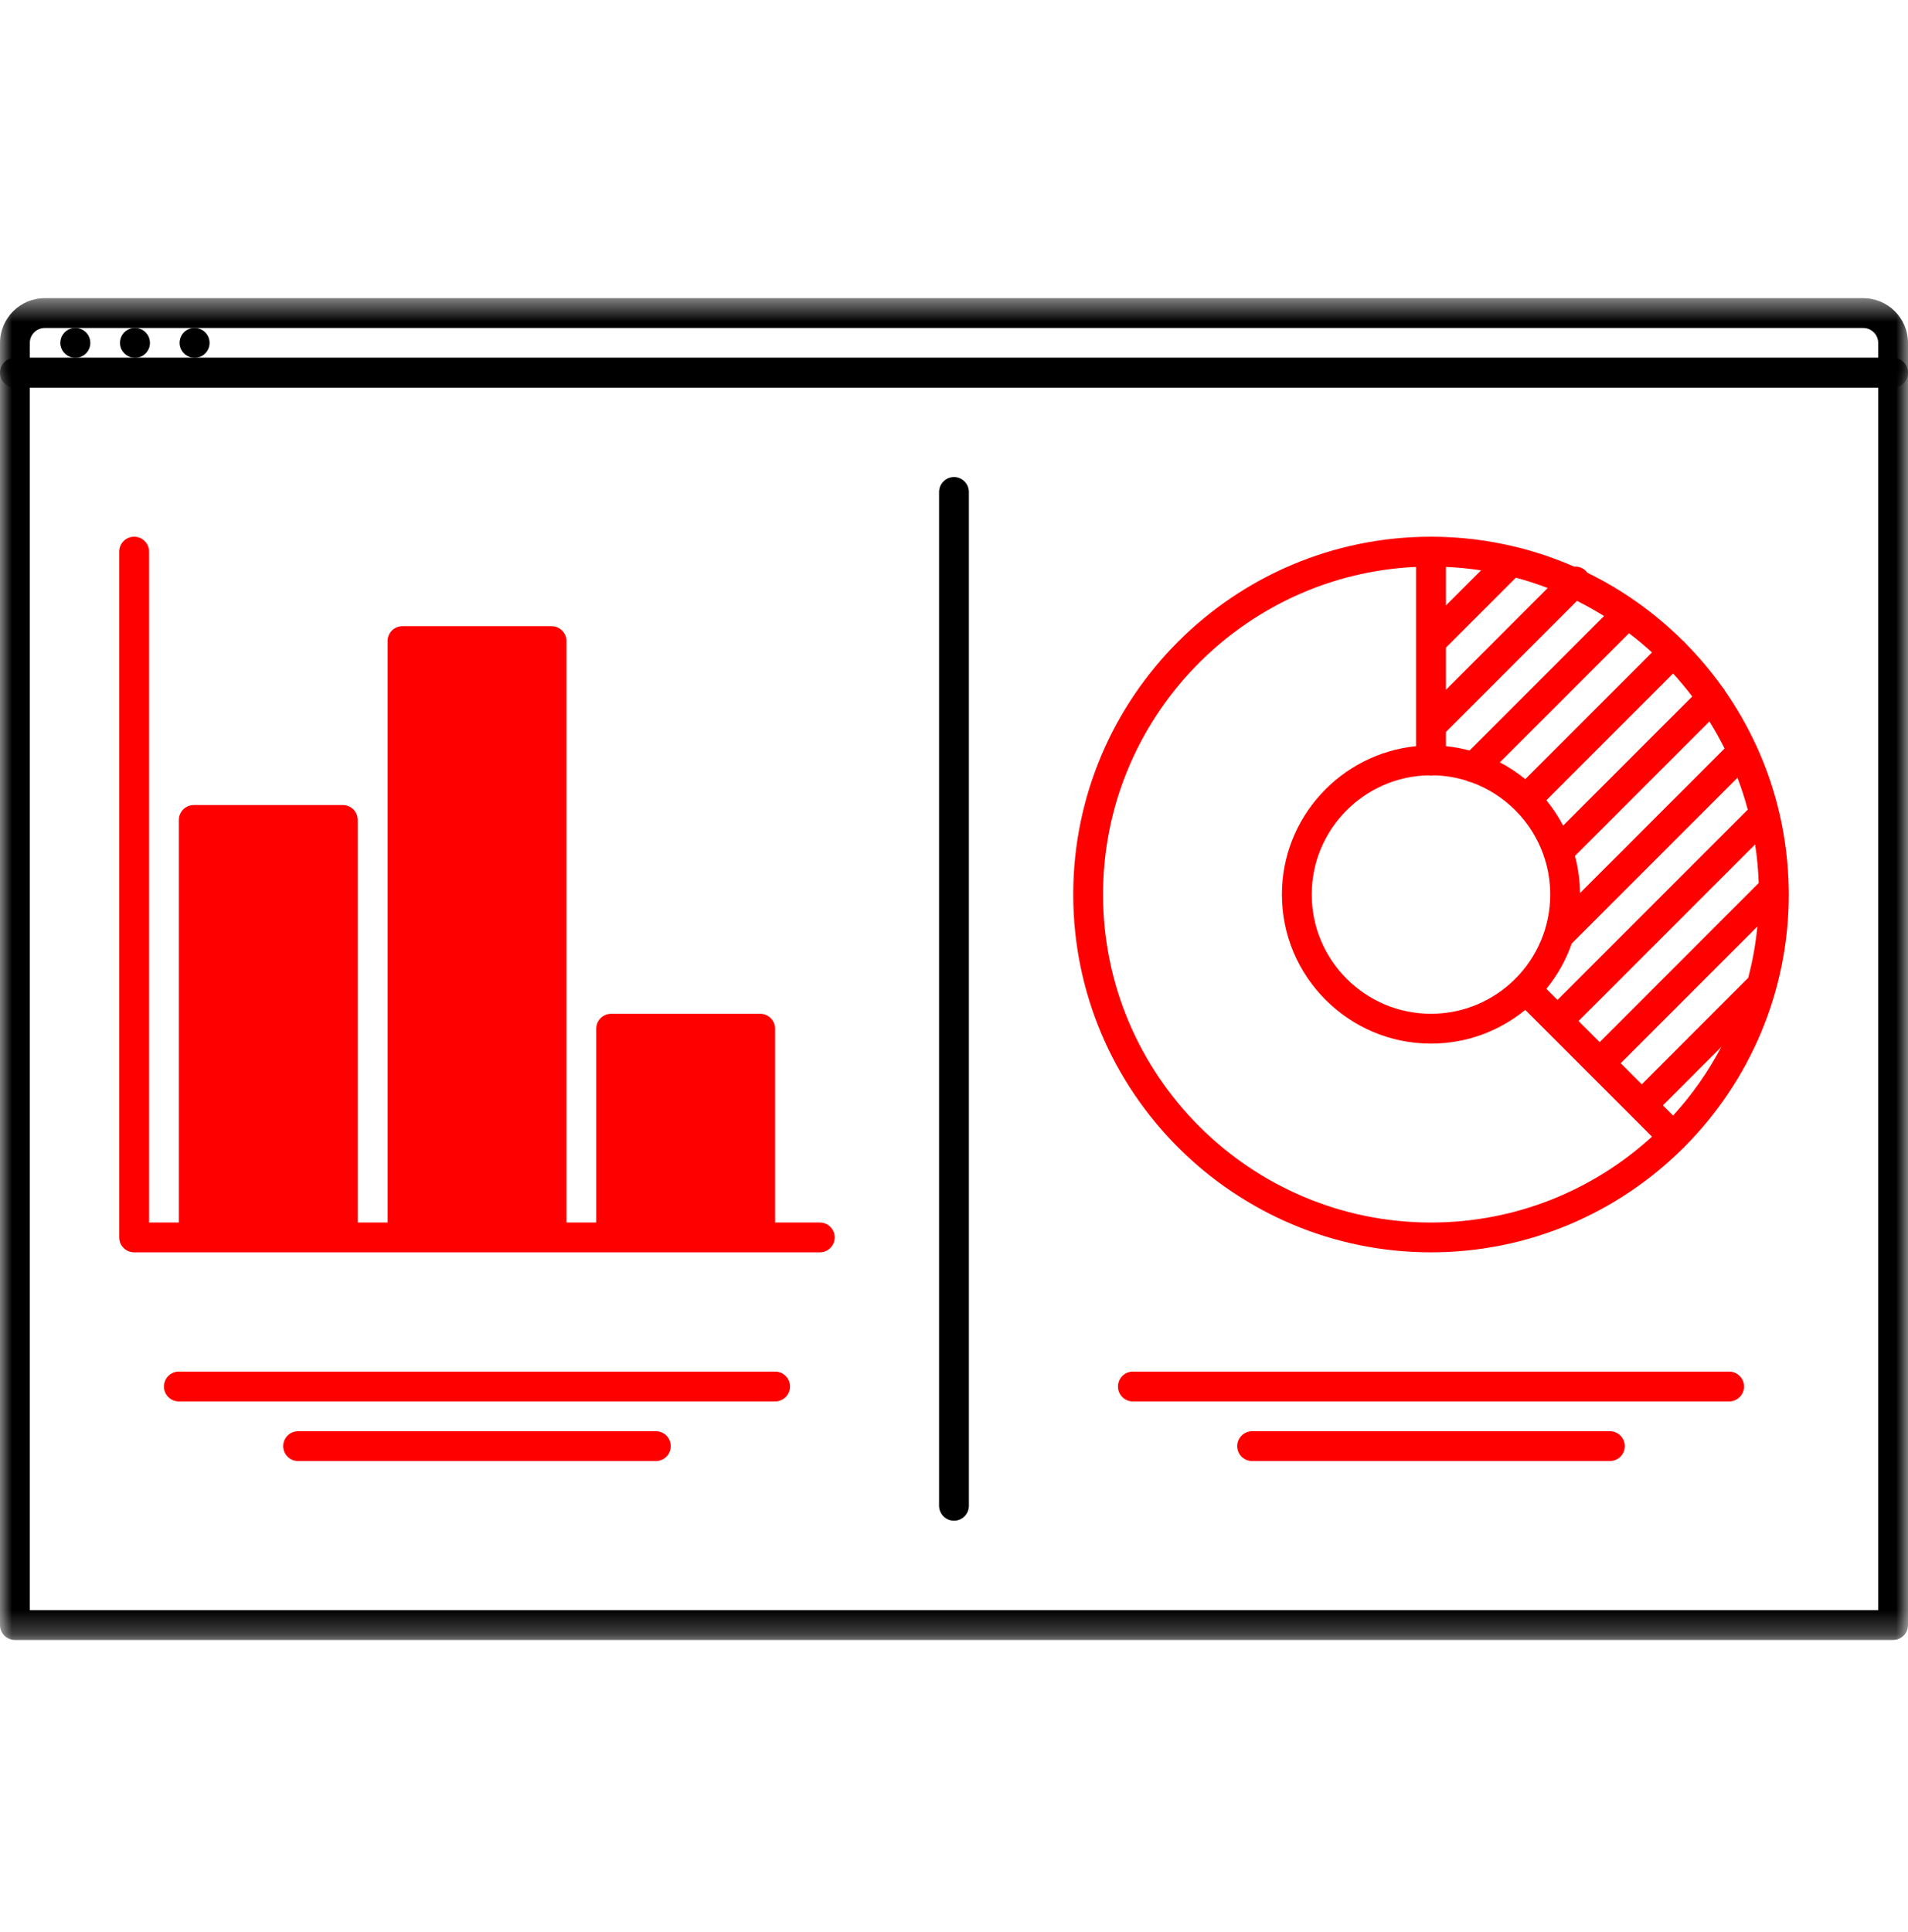 <svg width="80" height="81" viewBox="0 0 80 81" fill="none" xmlns="http://www.w3.org/2000/svg">
<path fillRule="evenodd" clipRule="evenodd" d="M8.162 15C7.817 15 7.531 14.721 7.531 14.375C7.531 14.029 7.804 13.75 8.149 13.75H8.162C8.507 13.75 8.787 14.029 8.787 14.375V14.375C8.787 14.72 8.508 15 8.163 15H8.162ZM5.662 15C5.317 15 5.031 14.721 5.031 14.375C5.031 14.029 5.304 13.75 5.65 13.75H5.662C6.007 13.75 6.287 14.029 6.287 14.375V14.375C6.287 14.72 6.008 15 5.663 15H5.662ZM3.162 15C2.817 15 2.531 14.721 2.531 14.375C2.531 14.029 2.804 13.75 3.15 13.75H3.162C3.507 13.75 3.787 14.029 3.787 14.375V14.375C3.787 14.72 3.508 15 3.163 15H3.162Z" fill="black"/>
<mask id="mask0_0_1559" style="mask-type:luminance" maskUnits="userSpaceOnUse" x="0" y="12" width="80" height="5">
<path fillRule="evenodd" clipRule="evenodd" d="M0 12.5H80V16.25H0V12.5Z" fill="white"/>
</mask>
<g mask="url(#mask0_0_1559)">
<path fillRule="evenodd" clipRule="evenodd" d="M1.25 15H78.75V14.375C78.749 14.03 78.47 13.751 78.125 13.75H1.875C1.53 13.751 1.25 14.03 1.25 14.375V15ZM79.375 16.25H0.625C0.28 16.25 0 15.971 0 15.625V15.625V14.375C0 13.341 0.841 12.5 1.875 12.5H78.125C79.159 12.5 80 13.341 80 14.375V15.625C80 15.97 79.721 16.25 79.376 16.25H79.375Z" fill="black"/>
</g>
<mask id="mask1_0_1559" style="mask-type:luminance" maskUnits="userSpaceOnUse" x="0" y="12" width="80" height="57">
<path fillRule="evenodd" clipRule="evenodd" d="M0 68.75H80V12.5H0V68.75Z" fill="white"/>
</mask>
<g mask="url(#mask1_0_1559)">
<path fillRule="evenodd" clipRule="evenodd" d="M1.25 67.5H78.75V16.25H1.25V67.5ZM79.375 68.75H0.625C0.28 68.75 0 68.471 0 68.125C0 68.125 0 68.125 0 68.125V15.625C0 15.28 0.279 15 0.625 15H0.625H79.375C79.72 15 80 15.279 80 15.625V15.625V68.125C80 68.47 79.721 68.75 79.375 68.75Z" fill="black"/>
<path fillRule="evenodd" clipRule="evenodd" d="M40 63.75C39.654 63.75 39.375 63.471 39.374 63.125V63.125V20.625C39.374 20.28 39.654 20 39.999 20H40C40.344 20 40.624 20.279 40.624 20.624V20.625V63.125C40.625 63.47 40.346 63.75 40.001 63.75H40Z" fill="black"/>
<path fillRule="evenodd" clipRule="evenodd" d="M33.125 58.125C33.125 58.47 32.846 58.75 32.499 58.75H7.5C7.154 58.75 6.875 58.47 6.875 58.125C6.875 57.779 7.154 57.499 7.5 57.499H32.499C32.846 57.499 33.125 57.779 33.125 58.125V58.125ZM28.125 60.624V60.625C28.125 60.97 27.846 61.249 27.5 61.249H27.5H12.499C12.155 61.25 11.875 60.971 11.875 60.626V60.625C11.875 60.279 12.154 60 12.499 59.999H12.499H27.5C27.845 59.999 28.125 60.279 28.125 60.624V60.624ZM59.375 23.765V31.282C56.221 31.596 53.749 34.265 53.749 37.499C53.749 40.946 56.553 43.749 59.999 43.749C61.498 43.749 62.875 43.219 63.953 42.337L68.396 46.779C68.397 46.781 68.397 46.782 68.398 46.782L69.266 47.65C66.82 49.885 63.566 51.25 59.999 51.25C52.418 51.25 46.249 45.081 46.249 37.499C46.249 30.128 52.082 24.092 59.375 23.765V23.765ZM59.999 32.513H60.001C60.038 32.513 60.074 32.509 60.109 32.503C60.586 32.513 61.047 32.589 61.483 32.724C61.546 32.76 61.616 32.783 61.691 32.795C63.097 33.301 64.212 34.422 64.713 35.831C64.723 35.884 64.741 35.934 64.763 35.981C64.916 36.461 64.999 36.971 64.999 37.499C64.999 40.257 62.758 42.499 59.999 42.499C57.242 42.499 54.999 40.257 54.999 37.499C54.999 34.779 57.184 32.561 59.891 32.503C59.926 32.509 59.963 32.513 59.999 32.513V32.513ZM60.625 30.687L66.121 25.19C66.51 25.384 66.888 25.596 67.255 25.825L61.617 31.463C61.295 31.377 60.964 31.315 60.625 31.282V30.687ZM60.625 27.151L63.558 24.218C64.013 24.34 64.458 24.484 64.893 24.65L60.625 28.919V27.151ZM60.625 23.765C61.123 23.787 61.615 23.835 62.099 23.91L60.625 25.384V23.765ZM69.266 27.35L63.953 32.663C63.624 32.394 63.267 32.158 62.888 31.959L68.302 26.546C68.635 26.799 68.957 27.068 69.266 27.35V27.35ZM70.953 29.198L65.54 34.611C65.341 34.232 65.106 33.876 64.837 33.547L70.15 28.234C70.432 28.543 70.7 28.865 70.953 29.198V29.198ZM72.309 31.378L66.248 37.439C66.243 36.901 66.169 36.38 66.036 35.882L71.674 30.244C71.903 30.611 72.115 30.989 72.309 31.378V31.378ZM72.849 32.605C73.015 33.04 73.159 33.486 73.281 33.941L65.303 41.919L64.837 41.453C65.296 40.892 65.658 40.251 65.901 39.553L72.849 32.605ZM73.74 37.017L67.072 43.688L66.187 42.803L73.59 35.4C73.671 35.93 73.722 36.469 73.74 37.017V37.017ZM73.299 40.993L68.839 45.456L67.955 44.572L73.684 38.841C73.613 39.577 73.483 40.296 73.299 40.993V40.993ZM70.15 46.766L69.723 46.339L72.172 43.889C71.621 44.934 70.94 45.901 70.15 46.766V46.766ZM59.999 52.499C64.106 52.499 67.832 50.841 70.543 48.159C70.565 48.142 70.585 48.125 70.605 48.105C70.605 48.105 70.606 48.105 70.606 48.105C70.625 48.086 70.642 48.065 70.659 48.044C73.341 45.332 75 41.606 75 37.499C75 37.424 74.998 37.349 74.997 37.275C74.997 37.27 74.997 37.264 74.997 37.26C74.963 35.132 74.486 33.111 73.651 31.285C73.639 31.255 73.626 31.226 73.609 31.197C73.249 30.422 72.824 29.682 72.342 28.985C72.314 28.927 72.279 28.872 72.232 28.822C72.229 28.819 72.225 28.816 72.221 28.811C71.753 28.155 71.232 27.537 70.666 26.964C70.648 26.939 70.629 26.916 70.606 26.893V26.893C70.584 26.872 70.56 26.852 70.535 26.834C69.378 25.69 68.037 24.733 66.559 24.012C66.54 23.985 66.518 23.958 66.493 23.933C66.358 23.798 66.176 23.738 65.999 23.753C65.215 23.41 64.396 23.131 63.55 22.925C63.528 22.919 63.507 22.913 63.485 22.91C62.366 22.642 61.2 22.5 59.999 22.5C51.728 22.5 44.999 29.229 44.999 37.499C44.999 45.772 51.728 52.499 59.999 52.499V52.499ZM73.125 58.125C73.125 58.47 72.845 58.75 72.499 58.75V58.75H47.5C47.154 58.75 46.875 58.47 46.875 58.125C46.875 57.779 47.154 57.499 47.5 57.499H72.499C72.845 57.499 73.125 57.779 73.125 58.125V58.125ZM68.125 60.625C68.125 60.97 67.846 61.249 67.5 61.249H67.499H52.5C52.154 61.249 51.875 60.97 51.875 60.625C51.874 60.279 52.154 60 52.499 59.999H52.5H67.499C67.846 59.999 68.125 60.279 68.125 60.625V60.625ZM8.75 36.25H13.749V35H8.75V36.25ZM8.75 44.999H13.749V37.499H8.75V44.999ZM8.75 51.249H13.749V46.249H8.75V51.249ZM17.5 31.263H22.5V27.5H17.5V31.263ZM17.5 39.999H22.5V32.512H17.5V39.999ZM17.5 51.249H22.5V41.249H17.5V51.249ZM26.25 44.999H31.25V43.749H26.25V44.999ZM26.25 47.499H31.25V46.249H26.25V47.499ZM26.25 51.249H31.25V48.749H26.25V51.249ZM34.375 51.25H32.499V43.125V43.124C32.499 42.779 32.219 42.499 31.875 42.5H25.625H25.624C25.279 42.5 25 42.78 25 43.125V51.25H23.75V31.887V31.887V26.875V26.874C23.75 26.529 23.47 26.25 23.125 26.25H16.875H16.874C16.529 26.25 16.25 26.529 16.25 26.875V31.887V31.888V51.25H14.999V36.875V36.874V34.375V34.374C14.999 34.029 14.72 33.749 14.375 33.75H8.125H8.124C7.779 33.75 7.5 34.029 7.5 34.375V36.875V36.876V51.25H6.25V23.125V23.124C6.25 22.779 5.97 22.5 5.625 22.5H5.624C5.28 22.5 5 22.779 5 23.125V51.875V51.876C5 52.221 5.28 52.5 5.625 52.499V52.499H8.125H14.375H14.376H16.875H23.125H23.125H25.625H31.875H31.875H34.375V52.499H34.376C34.72 52.499 35 52.22 34.999 51.875V51.874C34.999 51.529 34.719 51.249 34.375 51.25V51.25Z" fill="#FE0000"/>
</g>
</svg>
